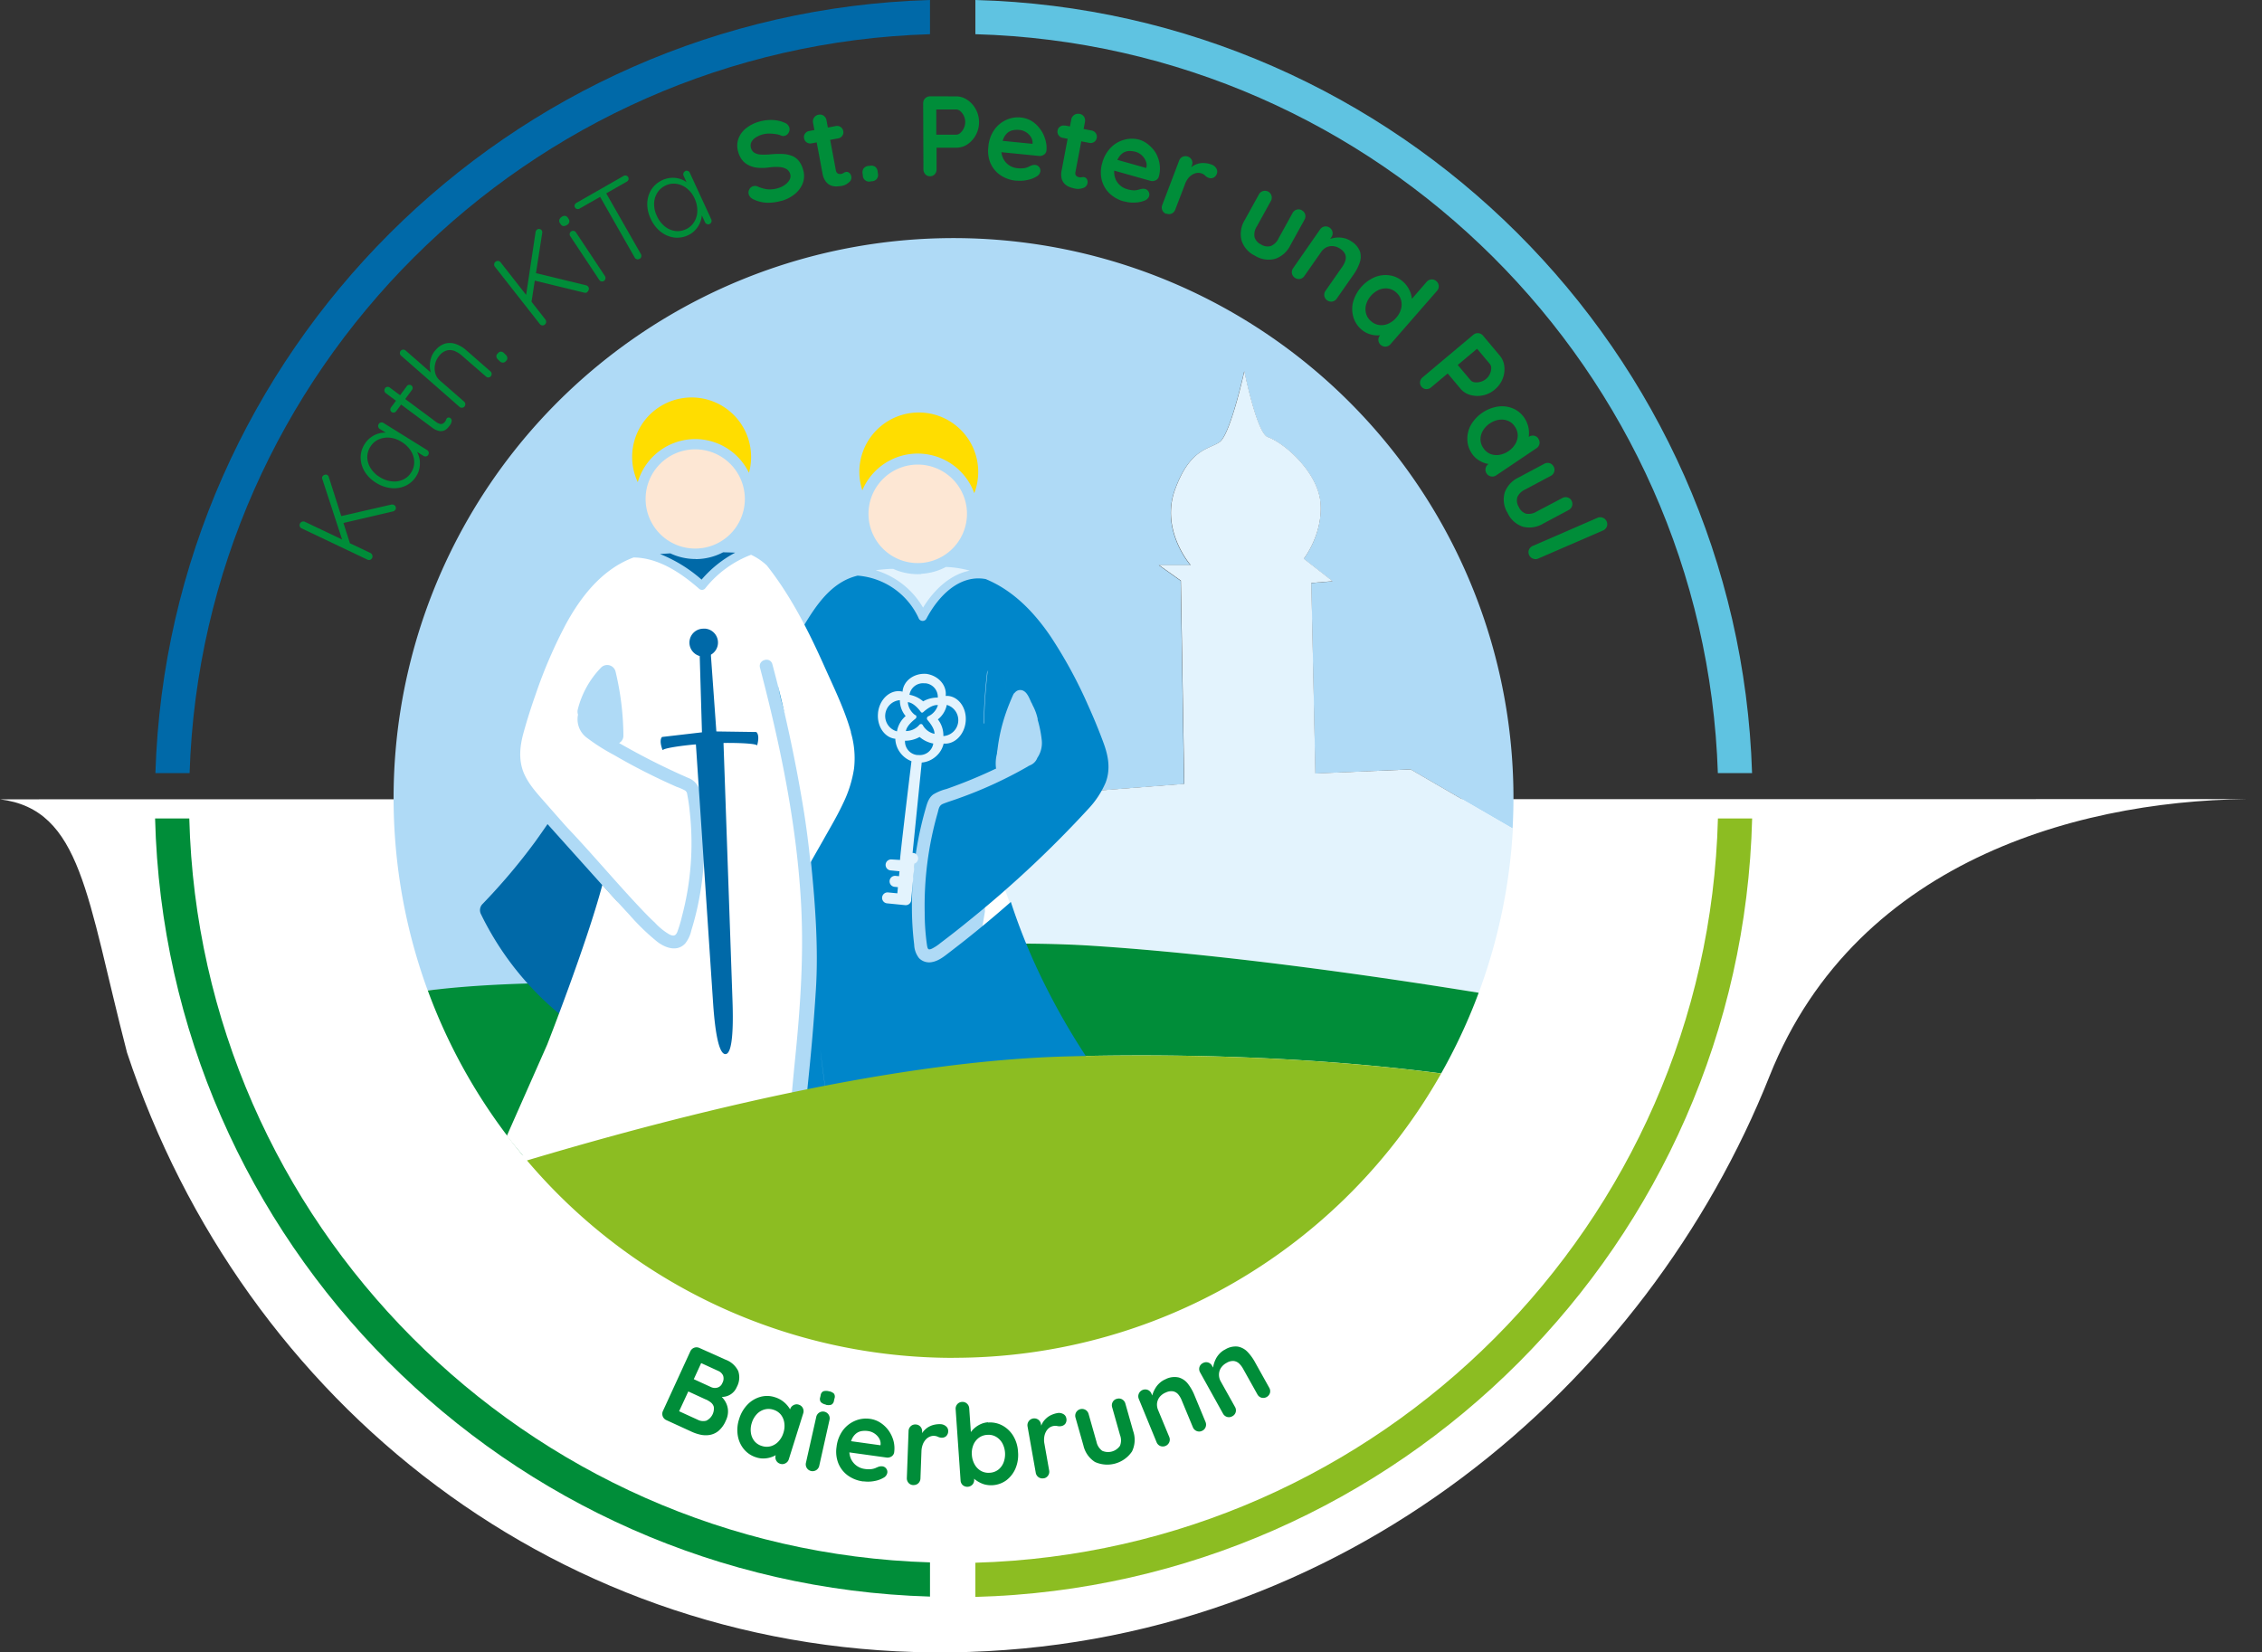 <svg xmlns="http://www.w3.org/2000/svg" viewBox="0 0 661.43 483.23"><rect x="0" y="0" width="661.43" height="483.23" fill="#333333" stroke="none"/><defs><style>.cls-1{fill:#fff;}.cls-2{fill:#afdaf6;}.cls-3{fill:#e3f3fd;}.cls-4{fill:#008d39;}.cls-5{fill:#fd0;}.cls-6{fill:#fde7d4;}.cls-7{fill:#0086ca;}.cls-8{fill:#0069a8;}.cls-9{fill:#8cbd22;}.cls-10{fill:#5fc3e1;}</style></defs><title>logo-kita-baierbrunn-bogen</title><g id="Ebene_2" data-name="Ebene 2"><g id="peter_paul_mit_bogen" data-name="peter&amp;paul mit bogen"><path class="cls-1" d="M661.43,233.69c-49.68-.5-118.23,16.23-144,81C481.78,404.39,393.33,481.83,278,483.21,164.1,484.57,71.08,410.35,37.14,307.81,25.34,262.3,23.94,236.74,0,233.75"/><path class="cls-2" d="M288,266.57V254.24h-2.87l19.75-21.77,41.36-3.2-1-59.43-6.41-4.56h9.28s-8.94-10.13-4.55-22.11,9.79-11.65,13-13.85,7.26-20.76,7.26-20.76,3.55,17.72,6.76,19.24c4.89,1.69,14.85,10.3,15.53,19.42s-4.9,16.2-4.9,16.2l8.44,6.59-6.24.5,1.18,55.71L412.45,225l29.85,17.29c.16-3,.25-5.94.25-9a163.73,163.73,0,1,0-317.49,56.33c40.06-4.94,97.56,57.87,149.58,57Z"/><path class="cls-3" d="M384.64,226.18l-1.19-55.71,6.25-.5-8.44-6.59s5.57-7.09,4.89-16.2-10.63-17.73-15.53-19.42c-3.2-1.52-6.75-19.24-6.75-19.24s-4.05,18.57-7.26,20.76-8.61,1.86-13,13.84,4.56,22.12,4.56,22.12h-9.28l6.41,4.56,1,59.43L305,232.43,285.21,254.2h2.86l4.07,1.21,7.53,20.71a148.93,148.93,0,0,1,19.22.43c38.24,2.43,81.81,8.65,113.49,13.79a163,163,0,0,0,10-48L412.49,225Z"/><path class="cls-4" d="M227.48,288.31c-37.39-.75-73.41-2.22-102.39,1.35a163.69,163.69,0,0,0,27.65,48.06l2.54,1.27c22.32-6.65,47.14-13.31,72.2-18.69Z"/><path class="cls-4" d="M318.89,276.55c-9.06-.58-19.53-.72-30.9-.53l-.14,15.3-17.17-2.78c-7.79.13-15.62.14-23.43.07v27.75c22.51-4.13,44.73-6.94,65-7.45,47-1.18,83.67,1.69,109.16,5a164.49,164.49,0,0,0,8.52-17.38q1.29-3.07,2.45-6.21C400.7,285.2,357.13,279,318.89,276.55"/><path class="cls-5" d="M252.15,143.39a17.59,17.59,0,0,1,32.74.84A17.38,17.38,0,1,0,251.31,139a17.53,17.53,0,0,0,.84,4.37"/><path class="cls-6" d="M282.73,149.42a14.4,14.4,0,1,0-13.54,15.22,14.44,14.44,0,0,0,13.54-15.22"/><path class="cls-7" d="M335.87,326.56c-1.18-2-4.25-2-7.11-2.25-1-1.27-2-2.52-3-3.81-1.41-1.88-2.79-3.77-4.14-5.69s-2.68-3.86-4-5.82a201.35,201.35,0,0,1-10.82-18.51c-1.09-2.11-2.15-4.25-3.16-6.41a174,174,0,0,1-8.06-20.31Q289,269.55,282.13,275c-1.4,1.1-2.81,2.2-4.22,3.28-1.62,1.23-3.29,2.69-5.35,3.06a4.14,4.14,0,0,1-3.82-1.14,6.64,6.64,0,0,1-1.42-3.93,91.09,91.09,0,0,1-.66-9.9,103.31,103.31,0,0,1,1.72-20.24q.92-4.93,2.31-9.76c.43-1.49.85-3,2.14-4a14,14,0,0,1,3.93-1.64,141.89,141.89,0,0,0,14.54-6c0-.06-.05-.11-.07-.18a11.38,11.38,0,0,1,.3-4.18c0-.41.09-.81.15-1.22.1-.82.22-1.65.36-2.47.26-1.55.59-3.09,1-4.61a53.23,53.23,0,0,1,2.11-6.28c-.69-3.11-1.37-6.22-2.06-9.33a1.65,1.65,0,0,0-.31-.7,1.65,1.65,0,0,1,.31.7c.69,3.11,1.37,6.22,2.06,9.33.36-.9.74-1.8,1.15-2.69a1.36,1.36,0,0,1,.46-.55,2,2,0,0,1,2.67-.43c1.05.64,1.63,2.22,2.16,3.38a1.13,1.13,0,0,1,.16.26c.07.15.13.31.2.47a15.17,15.17,0,0,1,1.47,3.95,2.54,2.54,0,0,1,0,.29,33.66,33.66,0,0,1,1.17,5.73,7.71,7.71,0,0,1-1.26,5.42,3.76,3.76,0,0,1-1.87,2.06l-.69.32-.29.19a123.69,123.69,0,0,1-20.12,9.25c-1.51.56-3.05,1-4.56,1.61-1.26.48-1.3,1.55-1.65,2.77a98.25,98.25,0,0,0-3.76,29,67.15,67.15,0,0,0,.66,9.51c.2,1.22.35,1.61,1.52,1.06a13.86,13.86,0,0,0,2.46-1.64c2.64-2,5.22-4,7.83-6.14a320,320,0,0,0,35.54-33.24,26.17,26.17,0,0,0,4.92-7.57c1.45-3.89.78-7.66-.61-11.46s-2.88-7.38-4.51-11a134.82,134.82,0,0,0-11-20.23c-4.08-6-9.12-11.54-15.54-15.11a33,33,0,0,0-3.44-1.66c-7.84-1.42-14,5.22-17.35,11.63a1.26,1.26,0,0,1-2.16,0,21.45,21.45,0,0,0-17.93-12.63,17,17,0,0,0-3.23,1.13c-6.56,3.13-10.4,10-14,16-4,6.71-2.21,2.94-5.5,10.05s8.88,28.1,7.53,35.76c-1,5.84,4.52,33.88,3,58s-3.37,33.42-3,38.4c.67,9.18-5.4,1-4.14,10.16.65,4.69,7.76-3.83,8.19-1.45.24,1.37.35,2.83,1.7,3.58a2.82,2.82,0,0,0,1.77.32,92.16,92.16,0,0,0,19.61,5.55,99.38,99.38,0,0,0,37.61-1.15,101.41,101.41,0,0,0,34.83-15,2.32,2.32,0,0,0,.63-3.14m-38.42-72.47c-.05-.2-.11-.4-.17-.61.06.21.12.41.17.61l3.39-4-3.39,4m-9.74-42.51c.11-5,.44-9.92,1-14.85A1.71,1.71,0,0,1,289,196a1.71,1.71,0,0,0-.24.72c-.58,4.93-.91,9.89-1,14.85l-1.16-.17,1.16.17M219,240a27.26,27.26,0,0,1-.4-4.77A27.26,27.26,0,0,0,219,240c0,.1,0,.18.05.27,0-.09,0-.17-.05-.27m5.46,11c-.25-.32-.48-.64-.72-1,.24.32.47.64.72,1l2,2.52-2-2.52m19.28,82.38c-.22-1.23-.43-2.45-.63-3.68q-.65-3.84-1.23-7.7c-.75-4.95-1.44-9.92-2-14.9q-.34-2.81-.64-5.62.3,2.82.64,5.62c.6,5,1.29,9.95,2,14.9q.59,3.85,1.23,7.7c.2,1.23.41,2.45.63,3.68.06.39.12.81.18,1.24-.06-.43-.12-.85-.18-1.24m16.39,7.44c-1.15-.23-2.3-.49-3.44-.77,1.14.28,2.29.54,3.44.77,1.44.3,2.88.56,4.33.79-1.45-.23-2.89-.49-4.33-.79m54-5c-2.86,1.14-5.78,2.14-8.73,3,2.95-.86,5.87-1.86,8.73-3,1.46-.57,2.91-1.19,4.33-1.84-1.42.65-2.87,1.27-4.33,1.84m12.69-6.15c1.36-.79,2.69-1.61,4-2.46-1.32.85-2.65,1.67-4,2.46"/><path class="cls-3" d="M269.4,167.88a17.44,17.44,0,0,1-8.22-1.52l-.87,0c-1.43.08-2.85.21-4.26.4a24,24,0,0,1,13.86,10.93c3.14-5.13,7.89-9.7,13.64-10.81a29.89,29.89,0,0,0-6.95-1.08,17.4,17.4,0,0,1-7.2,2"/><path class="cls-3" d="M256.74,208.52c-.38,3.83,1.89,7.19,5.06,7.53a7.1,7.1,0,0,0,1.65,4.33,7.21,7.21,0,0,0,3.07,2.22s-3.48,28.6-3.33,28.88l-2.54-.15a1.61,1.61,0,0,0-.32,3.2l2.69.26-.14,1.45-1.07-.11a1.61,1.61,0,0,0-.32,3.2l1.07.11-.17,1.8-2.7-.26a1.6,1.6,0,0,0-.31,3.19l5.31.53a1.61,1.61,0,0,0,1.76-1.44v-.11s0-.07,0-.1l1-10.52a1.61,1.61,0,0,0-.42-3.1h-.18L269.52,223a7.19,7.19,0,0,0,3.94-1.62,7.09,7.09,0,0,0,2.47-3.93c3.18.29,6.06-2.56,6.44-6.39s-1.9-7.22-5.1-7.54a5.93,5.93,0,0,0-.73,0,.51.51,0,0,1,0-.13c.3-3.08-2.23-5.86-5.71-6.33h-.07c-3.49-.22-6.52,2-6.83,5.08,0,0,0,.09,0,.13a5.4,5.4,0,0,0-.72-.13c-3.2-.31-6.1,2.55-6.48,6.39m17.54,1.83a7.24,7.24,0,0,0,2.58-4.22,4.65,4.65,0,0,1-1,9.11,7.59,7.59,0,0,0-1.62-4.89m0-6.36a8.39,8.39,0,0,0-4.29,1.1,8.44,8.44,0,0,0-4-1.92,4,4,0,0,1,4.33-3.36h.37a4,4,0,0,1,3.58,4.15m-9.61,12.65a8.62,8.62,0,0,0,4.29-1.1,8.55,8.55,0,0,0,4,1.92,4,4,0,0,1-4.32,3.36l-.15,0h-.22a4,4,0,0,1-3.58-4.14m3-7.52a5.24,5.24,0,0,1-2.18-3.8c1.75.14,3.44,2.34,3.76,2.79a.74.74,0,0,0,.35.28v0h.07v0a.78.78,0,0,0,.4-.21c.4-.37,2.49-2.21,4.23-2a5.23,5.23,0,0,1-2.88,3.3.7.7,0,0,0-.13,1.1c.56.65,2.07,2.5,2,4A5.13,5.13,0,0,1,269.8,212a.76.76,0,0,0-.4-.27h-.07a.73.73,0,0,0-.44.17,5.14,5.14,0,0,1-4,1.89c.24-1.53,2.08-3.05,2.76-3.58a.7.7,0,0,0,.09-1.1m-8.88-.18a4.63,4.63,0,0,1,4.27-4.17,7.18,7.18,0,0,0,1.69,4.64,7.63,7.63,0,0,0-2.54,4.48,4.65,4.65,0,0,1-3.42-4.95"/><path class="cls-5" d="M203.29,128.4A17.49,17.49,0,0,1,219,138.26,17.39,17.39,0,1,0,186.49,141a17.54,17.54,0,0,1,16.8-12.6"/><path class="cls-8" d="M188,305.4l-.16-.07,3.06-25.11-10.51-16.61L160.1,241c-1.14,1.67-2.3,3.32-3.5,5a177.23,177.23,0,0,1-15.54,18.4,2.57,2.57,0,0,0-.39,3,87.28,87.28,0,0,0,46,42.83,2.52,2.52,0,0,0,3.08-1.75A2.56,2.56,0,0,0,188,305.4"/><path class="cls-1" d="M248.84,214.11c-1.85-6.61-5-13-7.77-19.21-4.63-10.36-9.81-20.66-16.87-29.57a17.83,17.83,0,0,0-4.58-3.09,31.41,31.41,0,0,0-13.47,9.9,1.25,1.25,0,0,1-1.76,0c-5.33-4.66-11.91-9.06-19.14-9.11a28.12,28.12,0,0,0-6.19,3.24c-5.7,3.94-10,9.74-13.45,16a140.53,140.53,0,0,0-9,20.84c-1.31,3.7-2.5,7.44-3.54,11.23s-1.48,7.69,0,11.49c1.3,3.21,3.62,5.79,5.82,8.29l6.49,7.37c1,1.09,2.06,2.18,3.08,3.29,6.41,6.94,12.52,14.15,19,21,1.3,1.37,2.6,2.72,4,4a18,18,0,0,0,4.3,3.49c1.1.54,1.78.48,2.28-.71a37.28,37.28,0,0,0,1.39-4.66,82.07,82.07,0,0,0,2-10,83.45,83.45,0,0,0,.24-20.71,48,48,0,0,0-.72-4.89,1.43,1.43,0,0,0-.74-1.19,16.78,16.78,0,0,0-2.33-1q-4.71-2.07-9.3-4.4t-9-4.9a58,58,0,0,1-8.17-5.21,6.7,6.7,0,0,1-2.39-6.62,2.66,2.66,0,0,1-.08-1.48,27.05,27.05,0,0,1,6.85-12.31,2.52,2.52,0,0,1,4.18,1.11,82.56,82.56,0,0,1,2.32,18.85,2.43,2.43,0,0,1-1.26,2.14,205.92,205.92,0,0,0,20.23,10.21,5.31,5.31,0,0,1,3.16,3.16,25.21,25.21,0,0,1,.8,4.75,85.3,85.3,0,0,1,.75,10.6,87.4,87.4,0,0,1-2.39,20.88c-.42,1.73-.88,3.44-1.41,5.13a9.53,9.53,0,0,1-1.8,3.88c-2.34,2.53-5.75,1.34-8.12-.45a64.86,64.86,0,0,1-8.13-7.85c-2.7-2.89-5.34-5.84-8-8.79C171.57,276,160,305.49,160,305.49l-11.76,26.6s-.88-.71,5.85,7.25,21.51,4.8,33,6.81,16.54-4.27,27.88-7a79.44,79.44,0,0,0,16.11-5.9,1.65,1.65,0,0,1-.39-1.22c.37-7.78,1.13-15.53,1.9-23.28,1.48-14.87,2.47-29.71,1.64-44.65-1.29-23.31-6.1-46.31-12-68.84-.61-2.34,3-3.33,3.62-1a436.88,436.88,0,0,1,9.27,43.38q1.13,7.28,1.86,14.6l3.78-6.63c2-3.58,4.13-7.13,5.86-10.87a35.15,35.15,0,0,0,3.11-10,26.52,26.52,0,0,0-.94-10.59"/><path class="cls-8" d="M221.24,214.07h0l-11.77-.17-1.58-22.06,0-.39a4.08,4.08,0,0,0-1.59-7.6h-.1a1.53,1.53,0,0,0-.37,0l-.12,0a4.07,4.07,0,0,0-1.1,8c0,.12,0,.21,0,.21l.65,22.1-11.68,1.36h0c-1,1.14.19,3.86.19,3.86h0c.62-.84,9.42-1.72,9.72-1.68l5,75.25c.35,5.26,1.23,15.31,3.63,15.31s2.25-10.33,2.07-15.6l-2.63-75.37c.29-.07,9.13-.08,9.83.69h0s.88-2.82-.19-3.86"/><path class="cls-8" d="M203.4,163.48a17.3,17.3,0,0,1-7.4-1.66c-1,.07-2,.12-3,.2a41.72,41.72,0,0,1,12.15,7.48,33.58,33.58,0,0,1,9.83-7.88c-1.17-.06-2.35-.08-3.53-.11a17.4,17.4,0,0,1-8,2"/><path class="cls-6" d="M203.29,131.4a14.51,14.51,0,1,0,14.51,14.51,14.53,14.53,0,0,0-14.51-14.51"/><path class="cls-9" d="M278.86,397.07a163.67,163.67,0,0,0,142.55-83.14c-25.49-3.33-62.13-6.2-109.16-5-49.15,1.24-109.71,15.95-158.16,30.43a163.34,163.34,0,0,0,124.77,57.73"/><path class="cls-8" d="M45.44,226.08h10C59.24,108.5,154.29,13.59,271.94,10V0C148.8,3.63,49.28,103,45.44,226.08"/><path class="cls-10" d="M502.32,226.08h10C508.44,102.81,408.61,3.31,285.21,0V10c117.91,3.3,213.27,98.33,217.11,216.11"/><path class="cls-4" d="M55.35,239.35h-10C48.47,363.12,148.3,463.28,271.94,466.9v-10C153.8,453.31,58.43,357.62,55.35,239.35"/><path class="cls-9" d="M512.34,239.35h-10C499.29,357.82,403.61,453.63,285.21,457v10c123.9-3.32,224-103.61,227.13-227.57"/><path class="cls-4" d="M212.18,397.63a6.6,6.6,0,0,1,3.69,3.33,5.84,5.84,0,0,1-.43,4.66,4.68,4.68,0,0,1-4.64,2.88,9.3,9.3,0,0,1-3.61-.94l.74-1.3a11.28,11.28,0,0,1,2,1.23,8.82,8.82,0,0,1,1.92,2,5.9,5.9,0,0,1,1,2.66,6,6,0,0,1-.62,3.31,8,8,0,0,1-2.14,3,5.59,5.59,0,0,1-2.61,1.18,7.15,7.15,0,0,1-2.69-.09,12.47,12.47,0,0,1-2.44-.81l-7.5-3.44a2,2,0,0,1-1-2.68l8-17.42a2,2,0,0,1,1.13-1.07,2,2,0,0,1,1.55.07Zm-5.72,11.67L201,406.79l.38-.12L198.44,413l-.17-.44,5.73,2.62a3.46,3.46,0,0,0,2.54.28,3.95,3.95,0,0,0,2.18-4.05,2.49,2.49,0,0,0-.95-1.35,8.14,8.14,0,0,0-1.31-.79m3.54-8.37-5.36-2.46.61-.3-2.5,5.45-.24-.43,5.43,2.49a2.67,2.67,0,0,0,1.83.14,2.2,2.2,0,0,0,1.45-1.34,2.67,2.67,0,0,0,.22-2.18,2.73,2.73,0,0,0-1.44-1.37"/><path class="cls-4" d="M233.57,410.79a1.88,1.88,0,0,1,1.19,1,2,2,0,0,1,.1,1.56l-4.2,13.38a1.93,1.93,0,0,1-1,1.2,1.89,1.89,0,0,1-1.53.13,1.92,1.92,0,0,1-1.19-1,2,2,0,0,1-.1-1.54l.48-1.55.61.5a1.93,1.93,0,0,1-.76.86,6.3,6.3,0,0,1-1.56.77,7.46,7.46,0,0,1-2.09.41,6.43,6.43,0,0,1-2.35-.31,7.54,7.54,0,0,1-3.61-2.36,8.33,8.33,0,0,1-1.82-4,10.13,10.13,0,0,1,.39-4.86,10.3,10.3,0,0,1,2.47-4.25,8.28,8.28,0,0,1,3.74-2.23,7.2,7.2,0,0,1,4.21.09,7.54,7.54,0,0,1,2.37,1.19,7.89,7.89,0,0,1,1.65,1.67,6.12,6.12,0,0,1,.89,1.68,2.18,2.18,0,0,1,.12,1.24l-1.27.05.73-2.31a2,2,0,0,1,1-1.2,1.89,1.89,0,0,1,1.53-.13m-10.81,12.07a4.49,4.49,0,0,0,2.66.07,4.86,4.86,0,0,0,2.22-1.39,6.29,6.29,0,0,0,1.43-2.5,6.4,6.4,0,0,0,.27-2.91,5,5,0,0,0-1-2.41,4.5,4.5,0,0,0-2.22-1.46,4.43,4.43,0,0,0-2.62-.05,4.82,4.82,0,0,0-2.23,1.38,6.52,6.52,0,0,0-1.44,2.54,6.34,6.34,0,0,0-.26,2.87,4.92,4.92,0,0,0,1,2.41,4.43,4.43,0,0,0,2.18,1.45"/><path class="cls-4" d="M239.56,428.63a2,2,0,0,1-.87,1.28,2,2,0,0,1-2.78-.62,2,2,0,0,1-.24-1.53l3-13.36a2,2,0,0,1,.86-1.29,2,2,0,0,1,2.79.62,2,2,0,0,1,.23,1.53Zm1.91-17.89A2.58,2.58,0,0,1,240,410a1.56,1.56,0,0,1-.17-1.36l.14-.62a1.46,1.46,0,0,1,.79-1.16,2.88,2.88,0,0,1,1.61,0,2.64,2.64,0,0,1,1.5.71A1.56,1.56,0,0,1,244,409l-.14.62a1.53,1.53,0,0,1-.77,1.17,2.89,2.89,0,0,1-1.66,0"/><path class="cls-4" d="M252.49,433.24a9.72,9.72,0,0,1-4.69-1.84,8.18,8.18,0,0,1-2.71-3.6,9.28,9.28,0,0,1-.47-4.69,10.06,10.06,0,0,1,1.89-4.88,8.66,8.66,0,0,1,3.58-2.76,8.14,8.14,0,0,1,4.26-.55,7.44,7.44,0,0,1,3.08,1.13,8.94,8.94,0,0,1,2.38,2.25,9.62,9.62,0,0,1,1.44,3,8.63,8.63,0,0,1,.21,3.44,1.72,1.72,0,0,1-.8,1.2,2.16,2.16,0,0,1-1.45.3l-12.55-1.74-.53-3.42,12.05,1.67-.81.56.12-.89a3,3,0,0,0-.43-1.8,4.53,4.53,0,0,0-1.35-1.41,4.4,4.4,0,0,0-1.86-.71,6.16,6.16,0,0,0-1.87,0,3.53,3.53,0,0,0-1.6.68,4.3,4.3,0,0,0-1.22,1.54,8.41,8.41,0,0,0-.73,2.61,5.84,5.84,0,0,0,.32,3.11,5.15,5.15,0,0,0,4,3.12,7.52,7.52,0,0,0,2,.07,5,5,0,0,0,1.24-.31c.32-.15.61-.27.87-.37a2.51,2.51,0,0,1,1.15-.14,1.61,1.61,0,0,1,1.13.66,1.58,1.58,0,0,1,.32,1.21,2.08,2.08,0,0,1-1.14,1.49,7.79,7.79,0,0,1-2.57.93,9.65,9.65,0,0,1-3.26.1"/><path class="cls-4" d="M267.08,434.3a1.9,1.9,0,0,1-1.4-.63,2,2,0,0,1-.51-1.46l.5-13.69a2,2,0,0,1,.61-1.42,1.92,1.92,0,0,1,1.45-.53,1.9,1.9,0,0,1,1.4.63,2,2,0,0,1,.51,1.47l-.11,3.11-.15-2.23a5.06,5.06,0,0,1,1-1.37,5.42,5.42,0,0,1,1.35-1,5.83,5.83,0,0,1,1.58-.56,7.21,7.21,0,0,1,1.66-.14,2.59,2.59,0,0,1,1.66.63,1.7,1.7,0,0,1,.63,1.35,2,2,0,0,1-.62,1.55,1.9,1.9,0,0,1-1.25.44,2.73,2.73,0,0,1-1.13-.28,2.88,2.88,0,0,0-1.17-.27,2.71,2.71,0,0,0-1.22.24,3.33,3.33,0,0,0-1.16.83,4.6,4.6,0,0,0-.88,1.45,6.19,6.19,0,0,0-.39,2.06l-.29,7.85a2,2,0,0,1-.61,1.42,1.92,1.92,0,0,1-1.45.53"/><path class="cls-4" d="M288.91,416a7.6,7.6,0,0,1,4.23.89,8.38,8.38,0,0,1,3.13,3,10,10,0,0,1,1.41,4.69,10.22,10.22,0,0,1-.74,4.86,8.57,8.57,0,0,1-2.66,3.44,7.58,7.58,0,0,1-6.48,1.2,8.31,8.31,0,0,1-2.11-1,6.61,6.61,0,0,1-1.45-1.25,2.22,2.22,0,0,1-.56-1.11l1-.5.17,2.42a2,2,0,0,1-.46,1.47,2.07,2.07,0,0,1-2.85.22,2,2,0,0,1-.66-1.42l-1.44-20.77a2,2,0,0,1,.46-1.48,1.92,1.92,0,0,1,1.38-.68,1.89,1.89,0,0,1,1.46.48,2,2,0,0,1,.67,1.4l.58,8.4-.58-.25a1.88,1.88,0,0,1,.39-1.08,6.82,6.82,0,0,1,1.17-1.31,7.48,7.48,0,0,1,1.77-1.14,6.31,6.31,0,0,1,2.17-.55m-.25,3.68a4.45,4.45,0,0,0-2.49.9,4.91,4.91,0,0,0-1.57,2.09,6.36,6.36,0,0,0-.42,2.87,6.49,6.49,0,0,0,.81,2.78,4.92,4.92,0,0,0,1.84,1.89,4.53,4.53,0,0,0,2.6.55,4.46,4.46,0,0,0,2.48-.9,4.93,4.93,0,0,0,1.55-2.12,6.84,6.84,0,0,0-.39-5.66,5.07,5.07,0,0,0-1.83-1.85,4.36,4.36,0,0,0-2.58-.55"/><path class="cls-4" d="M305.17,432.3a1.9,1.9,0,0,1-1.51-.32,2,2,0,0,1-.8-1.32l-2.39-13.49a2,2,0,0,1,.31-1.51,2,2,0,0,1,2.81-.5,2,2,0,0,1,.8,1.32l.55,3.07-.62-2.15a5.54,5.54,0,0,1,.68-1.55,6,6,0,0,1,1.12-1.24,5.59,5.59,0,0,1,1.42-.87,7.19,7.19,0,0,1,1.6-.49,2.53,2.53,0,0,1,1.75.26,1.69,1.69,0,0,1,.9,1.19,2,2,0,0,1-.28,1.65,1.89,1.89,0,0,1-1.13.69,2.81,2.81,0,0,1-1.16,0,3,3,0,0,0-2.35.46,3.39,3.39,0,0,0-.95,1.06,4.59,4.59,0,0,0-.56,1.6,6,6,0,0,0,.05,2.1l1.37,7.74a1.94,1.94,0,0,1-.31,1.51,1.87,1.87,0,0,1-1.3.82"/><path class="cls-4" d="M326.61,409.07a1.89,1.89,0,0,1,1.53.17,2,2,0,0,1,.93,1.23l2.3,8.1a7.74,7.74,0,0,1-.36,5.89,8.73,8.73,0,0,1-10.83,3.08,7.77,7.77,0,0,1-3.38-4.83l-2.3-8.1a2,2,0,0,1,.14-1.54,2,2,0,0,1,2.75-.78,2,2,0,0,1,.93,1.23l2.3,8.1a4.37,4.37,0,0,0,1.68,2.65,4.23,4.23,0,0,0,5.2-1.48,4.3,4.3,0,0,0,0-3.13l-2.29-8.1a2,2,0,0,1,.14-1.54,1.88,1.88,0,0,1,1.22-.95"/><path class="cls-4" d="M340.86,403.31a5.78,5.78,0,0,1,3.83-.48,5.22,5.22,0,0,1,2.68,1.85,14.06,14.06,0,0,1,1.89,3.32l3.25,7.84a2,2,0,0,1,0,1.55,1.92,1.92,0,0,1-1.1,1.08,1.88,1.88,0,0,1-1.54,0,2,2,0,0,1-1.07-1.11l-3.25-7.84a6.36,6.36,0,0,0-1-1.72,2.72,2.72,0,0,0-1.47-.91,3.48,3.48,0,0,0-2.13.31,4.49,4.49,0,0,0-1.87,1.34,3.74,3.74,0,0,0-.75,1.84,4.09,4.09,0,0,0,.32,2l3.25,7.84a2,2,0,0,1,0,1.55,2.05,2.05,0,0,1-2.64,1.09,2,2,0,0,1-1.07-1.12L333,409.11a2,2,0,0,1,0-1.55,2.05,2.05,0,0,1,2.64-1.09,2,2,0,0,1,1.07,1.12l.55,1.31-.5.1a6.62,6.62,0,0,1,.33-1.44,8.3,8.3,0,0,1,.77-1.63,6.43,6.43,0,0,1,1.24-1.5,5.84,5.84,0,0,1,1.8-1.12"/><path class="cls-4" d="M358.14,394.71a5.78,5.78,0,0,1,3.76-.92,5.2,5.2,0,0,1,2.87,1.53A14.38,14.38,0,0,1,367,398.4l4.13,7.41a2,2,0,0,1,.22,1.54,2.06,2.06,0,0,1-2.49,1.39,2,2,0,0,1-1.2-1l-4.14-7.41a6.26,6.26,0,0,0-1.2-1.59,2.73,2.73,0,0,0-1.57-.73,3.49,3.49,0,0,0-2.09.55,4.42,4.42,0,0,0-1.69,1.55,3.61,3.61,0,0,0-.53,1.91,3.94,3.94,0,0,0,.54,2l4.14,7.41a2,2,0,0,1,.21,1.54,1.91,1.91,0,0,1-1,1.2,1.94,1.94,0,0,1-1.53.19,2,2,0,0,1-1.2-1l-6.67-12a2,2,0,0,1-.21-1.53,1.91,1.91,0,0,1,1-1.2,1.93,1.93,0,0,1,1.53-.19,2,2,0,0,1,1.19,1l.7,1.25-.48.16a6.4,6.4,0,0,1,.16-1.48,8.29,8.29,0,0,1,.57-1.7,6.47,6.47,0,0,1,1.06-1.64,6,6,0,0,1,1.65-1.32"/><path class="cls-4" d="M108.81,163.17a1,1,0,0,1-.59.55,1.08,1.08,0,0,1-.79-.06l-19.24-9.15a1,1,0,0,1-.53-.58,1.1,1.1,0,0,1,.64-1.36,1.06,1.06,0,0,1,.8,0l19.23,9.15a1.06,1.06,0,0,1,.52.62,1,1,0,0,1,0,.79M94.33,139.35a.91.91,0,0,1,.56-.49,1,1,0,0,1,.73,0,.92.92,0,0,1,.5.57l6.31,19.78-2.17-.73-6-18.36a1,1,0,0,1,0-.81m21.32,9.73a.88.88,0,0,1-.64.51L100.17,153,99.43,151l15-3.44a1.27,1.27,0,0,1,.73.09.89.89,0,0,1,.56.69,1.27,1.27,0,0,1-.08.79"/><path class="cls-4" d="M110.74,124a1,1,0,0,1,.64-.45,1.05,1.05,0,0,1,.77.15l12.76,7.93a1,1,0,0,1,.44.63,1,1,0,0,1-.12.75.9.9,0,0,1-.63.45,1,1,0,0,1-.75-.13l-3.37-2.1.07-.62a4,4,0,0,1,1.34,1.44,7,7,0,0,1,.79,2.16,7.34,7.34,0,0,1,0,2.52,6.54,6.54,0,0,1-.94,2.49,7.22,7.22,0,0,1-3.13,2.83,8,8,0,0,1-4.21.69,10,10,0,0,1-4.42-1.55,9.8,9.8,0,0,1-3.35-3.3,8.05,8.05,0,0,1-1.17-4,7.22,7.22,0,0,1,1.15-4,7,7,0,0,1,1.85-2,6.9,6.9,0,0,1,2.31-1.13,6.23,6.23,0,0,1,2.46-.19,5.37,5.37,0,0,1,2.24.79l-.79.33-3.61-2.24a1,1,0,0,1-.47-.63,1,1,0,0,1,.12-.77m9.52,14.09a5.49,5.49,0,0,0,.88-3.14,6.28,6.28,0,0,0-1-3.17,8.12,8.12,0,0,0-2.66-2.58A7.91,7.91,0,0,0,114,128a6.49,6.49,0,0,0-3.26.5,5.47,5.47,0,0,0-2.46,2.17,5.66,5.66,0,0,0-.88,3.13,6.19,6.19,0,0,0,1,3.15,8.07,8.07,0,0,0,2.65,2.57,8.22,8.22,0,0,0,3.49,1.24,6.22,6.22,0,0,0,3.29-.48,5.47,5.47,0,0,0,2.44-2.19"/><path class="cls-4" d="M112.57,113.53a1,1,0,0,1,1.4-.2l13.46,10a3.19,3.19,0,0,0,1.27.64,1.24,1.24,0,0,0,.89-.16,2.08,2.08,0,0,0,.59-.55,1.55,1.55,0,0,0,.23-.44,1.21,1.21,0,0,1,.22-.44.66.66,0,0,1,.49-.27.81.81,0,0,1,.62.18.92.92,0,0,1,.31.9,2.42,2.42,0,0,1-.51,1.2c-.11.16-.31.4-.57.7a3.43,3.43,0,0,1-1,.77,2.54,2.54,0,0,1-1.53.18,5.2,5.2,0,0,1-2.1-1l-13.53-10.06a1,1,0,0,1-.4-.64,1,1,0,0,1,.19-.76m1.73,5.57,4.64-6.24a.87.87,0,0,1,.63-.37.94.94,0,0,1,.7.19.85.85,0,0,1,.35.6.87.87,0,0,1-.18.69l-4.64,6.25a1,1,0,0,1-.64.38.93.93,0,0,1-.69-.17.85.85,0,0,1-.36-.62,1,1,0,0,1,.19-.71"/><path class="cls-4" d="M127.3,102.46a5.88,5.88,0,0,1,2.92-2,5.28,5.28,0,0,1,3.09.16,9,9,0,0,1,3,1.78l7.12,6.22a1,1,0,0,1,.09,1.41.92.92,0,0,1-.71.35,1,1,0,0,1-.7-.26L135,103.94a7.1,7.1,0,0,0-2.14-1.32,3.72,3.72,0,0,0-2.21-.13,4.27,4.27,0,0,0-2.14,1.46,5.67,5.67,0,0,0-1.25,2.42,5.41,5.41,0,0,0,0,2.68,4.2,4.2,0,0,0,1.35,2.2l7.12,6.22a1,1,0,0,1,.33.69,1,1,0,0,1-1,1.08,1,1,0,0,1-.7-.26L117.27,104a1,1,0,0,1-.34-.68,1,1,0,0,1,.25-.74,1,1,0,0,1,1.41-.09l8.15,7.12.37,1.34a4.43,4.43,0,0,1-1.09-1.82,6.71,6.71,0,0,1-.33-2.3,7.41,7.41,0,0,1,.43-2.38,6.15,6.15,0,0,1,1.18-2"/><path class="cls-4" d="M147.83,105.69a1.06,1.06,0,0,1-.87.35,1.4,1.4,0,0,1-.87-.45l-.5-.49a1.39,1.39,0,0,1-.45-.87,1.08,1.08,0,0,1,.38-.85l.16-.17a1.12,1.12,0,0,1,.85-.38,1.37,1.37,0,0,1,.87.45l.5.49a1.42,1.42,0,0,1,.45.88,1.05,1.05,0,0,1-.35.87Z"/><path class="cls-4" d="M159.29,94.93a1,1,0,0,1-.77.23,1.08,1.08,0,0,1-.68-.41L144.71,78a1,1,0,0,1-.21-.76,1,1,0,0,1,.42-.71,1,1,0,0,1,.76-.22,1,1,0,0,1,.69.39L159.5,93.46a1.14,1.14,0,0,1,.19.78,1,1,0,0,1-.4.69M157,67.16a.91.91,0,0,1,.73-.19,1,1,0,0,1,.63.35,1,1,0,0,1,.2.74l-3.19,20.51L153.73,87l2.87-19.08a1,1,0,0,1,.37-.71m14.74,18.23a1,1,0,0,1-.81.16L156.09,82l.27-2.21,15,3.64a1.19,1.19,0,0,1,.61.4.89.89,0,0,1,.19.87,1.37,1.37,0,0,1-.42.68"/><path class="cls-4" d="M165.73,65.8a1.49,1.49,0,0,1-1,.31,1.13,1.13,0,0,1-.8-.57l-.18-.28a1.1,1.1,0,0,1-.19-1,1.64,1.64,0,0,1,.7-.85,1.43,1.43,0,0,1,1-.28,1.22,1.22,0,0,1,.8.57l.18.28a1.23,1.23,0,0,1,.22,1,1.5,1.5,0,0,1-.68.83m11.12,14.94a1,1,0,0,1,.13.75.94.94,0,0,1-.41.64,1,1,0,0,1-.77.15,1,1,0,0,1-.62-.43l-8.49-12.8a1,1,0,0,1-.15-.74.93.93,0,0,1,.43-.65,1,1,0,0,1,.76-.15,1,1,0,0,1,.63.43Z"/><path class="cls-4" d="M169.47,61a1,1,0,0,1-.74.11.9.9,0,0,1-.61-.46.89.89,0,0,1-.07-.73,1.09,1.09,0,0,1,.48-.58l13.8-7.88a1,1,0,0,1,.74-.11.88.88,0,0,1,.61.46.85.85,0,0,1,.08.74,1.05,1.05,0,0,1-.49.57ZM187,75.69a1,1,0,0,1-.81.11,1,1,0,0,1-.59-.47L175.08,56.86l1.8-1,10.54,18.47a1,1,0,0,1,.09.75,1,1,0,0,1-.49.63"/><path class="cls-4" d="M200.38,50a1,1,0,0,1,.78,0,1,1,0,0,1,.56.55L208,64.19a1,1,0,0,1,0,.76,1,1,0,0,1-.52.57.9.9,0,0,1-.77,0,1,1,0,0,1-.56-.52l-1.65-3.61.41-.48a4.1,4.1,0,0,1,.32,2,7.18,7.18,0,0,1-.54,2.23,7.34,7.34,0,0,1-1.37,2.11,6.59,6.59,0,0,1-2.16,1.56,7.29,7.29,0,0,1-4.18.63,8.09,8.09,0,0,1-3.88-1.75,10,10,0,0,1-2.83-3.73,9.81,9.81,0,0,1-1-4.61,8,8,0,0,1,1.25-4A7.63,7.63,0,0,1,196.37,52a7,7,0,0,1,2.56.34,6.14,6.14,0,0,1,2.15,1.2,5.39,5.39,0,0,1,1.43,1.89l-.84-.16-1.77-3.86a1.06,1.06,0,0,1-.05-.78,1,1,0,0,1,.53-.57m.15,17A5.46,5.46,0,0,0,203,64.87a6.15,6.15,0,0,0,.9-3.2,8.21,8.21,0,0,0-.79-3.62,7.78,7.78,0,0,0-2.19-2.89,6.33,6.33,0,0,0-3-1.38,5.4,5.4,0,0,0-3.24.45,5.6,5.6,0,0,0-2.46,2.12,6.17,6.17,0,0,0-.95,3.15,7.93,7.93,0,0,0,.79,3.61,8.16,8.16,0,0,0,2.22,3,6.14,6.14,0,0,0,3,1.41,5.49,5.49,0,0,0,3.24-.47"/><path class="cls-4" d="M228.5,58.72a14,14,0,0,1-4.21.57,10.22,10.22,0,0,1-4-1,2.57,2.57,0,0,1-.87-.63,2.12,2.12,0,0,1-.48-.83,1.94,1.94,0,0,1,.17-1.45,1.81,1.81,0,0,1,1.18-.94,1.78,1.78,0,0,1,1.2.08,10.55,10.55,0,0,0,2.85.83,7.86,7.86,0,0,0,3.12-.32,6.55,6.55,0,0,0,2.08-1,4.41,4.41,0,0,0,1.33-1.45,2.06,2.06,0,0,0,.21-1.6,2.58,2.58,0,0,0-1-1.48,4.61,4.61,0,0,0-2.09-.64,14,14,0,0,0-3.22.12,14.08,14.08,0,0,1-3.28.07,7.21,7.21,0,0,1-2.58-.74A5.51,5.51,0,0,1,217,46.77a6.8,6.8,0,0,1-1.15-2.37,6.14,6.14,0,0,1,.08-3.87,7,7,0,0,1,2.28-3.06,10.77,10.77,0,0,1,3.83-1.91,12.2,12.2,0,0,1,4-.46,9.55,9.55,0,0,1,3.36.78,2.23,2.23,0,0,1,1.41,1.44,1.89,1.89,0,0,1-.19,1.44,1.79,1.79,0,0,1-1.12.94,1.47,1.47,0,0,1-.95,0,6,6,0,0,0-1.62-.47,13.46,13.46,0,0,0-2-.16,7.18,7.18,0,0,0-4.1,1.24,3.28,3.28,0,0,0-1.17,1.36,2.35,2.35,0,0,0-.08,1.55,2.39,2.39,0,0,0,1,1.44,4,4,0,0,0,1.9.54,18.31,18.31,0,0,0,2.72-.06,27.21,27.21,0,0,1,3.63-.11,8.29,8.29,0,0,1,2.77.56,4.78,4.78,0,0,1,2,1.49,7.19,7.19,0,0,1,1.26,2.65,6,6,0,0,1-.15,3.92,7.64,7.64,0,0,1-2.39,3.17,10.71,10.71,0,0,1-3.84,1.94"/><path class="cls-4" d="M236.62,38.31l7.78-1.45a1.83,1.83,0,0,1,2.18,1.49,1.68,1.68,0,0,1-.29,1.36,1.82,1.82,0,0,1-1.21.76l-7.78,1.45a1.81,1.81,0,0,1-1.41-.28,1.78,1.78,0,0,1-.77-1.22,1.69,1.69,0,0,1,.29-1.36,1.84,1.84,0,0,1,1.21-.75m2.75-4.76a1.86,1.86,0,0,1,1.5.31,2.08,2.08,0,0,1,.81,1.33l2.73,14.6a1.41,1.41,0,0,0,.32.73,1,1,0,0,0,.57.33,1.83,1.83,0,0,0,.7,0,1.78,1.78,0,0,0,.69-.29,1.93,1.93,0,0,1,.73-.29,1.14,1.14,0,0,1,.91.28,1.68,1.68,0,0,1,.6,1.11,1.73,1.73,0,0,1-.72,1.69,4.26,4.26,0,0,1-2,1,11.07,11.07,0,0,1-1.54.16,4.17,4.17,0,0,1-1.68-.26,3.43,3.43,0,0,1-1.49-1.13,5.5,5.5,0,0,1-1-2.44l-2.76-14.77a2,2,0,0,1,1.63-2.37"/><path class="cls-4" d="M254.54,53.06a1.82,1.82,0,0,1-2.24-1.73l-.07-.57a2,2,0,0,1,.33-1.54,2,2,0,0,1,1.4-.7l.44-.05a2,2,0,0,1,1.53.32,2,2,0,0,1,.71,1.41l.07.56A1.81,1.81,0,0,1,255,53Z"/><path class="cls-4" d="M279.55,28.18a5.77,5.77,0,0,1,3.26,1,7.54,7.54,0,0,1,2.47,2.69,7.72,7.72,0,0,1,1,3.81,7.81,7.81,0,0,1-3.36,6.51,5.79,5.79,0,0,1-3.25,1l-6.14,0,.33-.61,0,6.92a2.05,2.05,0,0,1-.52,1.45,1.81,1.81,0,0,1-1.4.59,1.75,1.75,0,0,1-1.37-.58,2.09,2.09,0,0,1-.55-1.45l-.08-19.29a2,2,0,0,1,2-2.05Zm.06,11.21a1.84,1.84,0,0,0,1.23-.54,4.05,4.05,0,0,0,1-1.39,4.11,4.11,0,0,0,.4-1.79,4.24,4.24,0,0,0-.41-1.8,4.11,4.11,0,0,0-1-1.34,1.88,1.88,0,0,0-1.24-.52l-6.21,0,.4-.6,0,8.51-.37-.53Z"/><path class="cls-4" d="M297.26,52.85a9.74,9.74,0,0,1-4.78-1.66,8.25,8.25,0,0,1-2.88-3.52A9.4,9.4,0,0,1,289,43a10.05,10.05,0,0,1,1.71-5,8.67,8.67,0,0,1,3.5-2.92,8.1,8.1,0,0,1,4.26-.72,7.64,7.64,0,0,1,3.14,1A8.76,8.76,0,0,1,304,37.54a9.2,9.2,0,0,1,1.57,3A8.51,8.51,0,0,1,306,44a1.72,1.72,0,0,1-.75,1.24,2.18,2.18,0,0,1-1.45.36l-12.69-1.26-.67-3.42,12.19,1.21-.79.59.09-.9a3,3,0,0,0-.51-1.79A4.5,4.5,0,0,0,300,38.64a4.43,4.43,0,0,0-1.9-.64,6.57,6.57,0,0,0-1.89.08,3.56,3.56,0,0,0-1.58.75,4.46,4.46,0,0,0-1.17,1.6,8.59,8.59,0,0,0-.63,2.65,5.8,5.8,0,0,0,.45,3.12A5,5,0,0,0,295,48.28a5.18,5.18,0,0,0,2.44.9,7.54,7.54,0,0,0,2,0,4.29,4.29,0,0,0,1.23-.36c.32-.16.6-.29.86-.4a2.48,2.48,0,0,1,1.16-.19,1.58,1.58,0,0,1,1.16.62,1.64,1.64,0,0,1,.37,1.21,2.06,2.06,0,0,1-1.09,1.53,7.59,7.59,0,0,1-2.55,1,9.53,9.53,0,0,1-3.28.23"/><path class="cls-4" d="M311.42,36.7l7.78,1.47a1.83,1.83,0,0,1,1.21.77,1.79,1.79,0,0,1,.28,1.41,1.76,1.76,0,0,1-.76,1.17,1.86,1.86,0,0,1-1.41.26l-7.78-1.47a1.81,1.81,0,0,1-1.21-.78,1.77,1.77,0,0,1-.28-1.41A1.71,1.71,0,0,1,310,37a1.83,1.83,0,0,1,1.4-.26m4.29-3.44a1.89,1.89,0,0,1,1.29.84,2.11,2.11,0,0,1,.27,1.53l-2.77,14.6a1.53,1.53,0,0,0,0,.78,1,1,0,0,0,.41.52,1.62,1.62,0,0,0,.65.26,1.72,1.72,0,0,0,.75,0,1.71,1.71,0,0,1,.78,0,1.1,1.1,0,0,1,.76.58,1.81,1.81,0,0,1-1.13,2.57,4.26,4.26,0,0,1-2.26.19,11.17,11.17,0,0,1-1.51-.41,4.19,4.19,0,0,1-1.47-.85,3.5,3.5,0,0,1-1-1.6,5.4,5.4,0,0,1,0-2.61l2.79-14.77a2,2,0,0,1,.85-1.31,2,2,0,0,1,1.53-.31"/><path class="cls-4" d="M328.75,58.93a9.83,9.83,0,0,1-4.42-2.47,8.27,8.27,0,0,1-2.21-4,9.47,9.47,0,0,1,.17-4.74,10.13,10.13,0,0,1,2.57-4.6,8.57,8.57,0,0,1,3.95-2.27,8.22,8.22,0,0,1,4.32,0A7.44,7.44,0,0,1,336,42.47,8.75,8.75,0,0,1,338.11,45a9.41,9.41,0,0,1,1,3.22,8.48,8.48,0,0,1-.27,3.46,1.71,1.71,0,0,1-1,1.09,2.18,2.18,0,0,1-1.49.1l-12.27-3.46L324.08,46l11.79,3.33-.88.44.24-.87A3,3,0,0,0,335,47a4.39,4.39,0,0,0-1.15-1.59,4.31,4.31,0,0,0-1.75-1,6.56,6.56,0,0,0-1.87-.25,3.73,3.73,0,0,0-1.7.46A4.37,4.37,0,0,0,327.15,46a8.5,8.5,0,0,0-1.09,2.5,5.87,5.87,0,0,0-.1,3.15A5,5,0,0,0,327.3,54a5.15,5.15,0,0,0,2.25,1.31,7.83,7.83,0,0,0,1.95.35,4.56,4.56,0,0,0,1.27-.15c.34-.1.65-.18.92-.24a2.45,2.45,0,0,1,1.18,0,1.6,1.6,0,0,1,1,.81,1.62,1.62,0,0,1,.15,1.25,2.1,2.1,0,0,1-1.34,1.33,7.87,7.87,0,0,1-2.69.57,9.51,9.51,0,0,1-3.27-.35"/><path class="cls-4" d="M341,62.53a1.91,1.91,0,0,1-1.13-1.06,2,2,0,0,1,0-1.56L344.78,47a2,2,0,0,1,1.05-1.16,2.06,2.06,0,0,1,2.68,1,2,2,0,0,1,0,1.56L347.4,51.4l.58-2.17a5.17,5.17,0,0,1,1.4-1,5.72,5.72,0,0,1,1.6-.5,6,6,0,0,1,1.69,0,6.84,6.84,0,0,1,1.63.41,2.55,2.55,0,0,1,1.37,1.13,1.67,1.67,0,0,1,.16,1.49A2,2,0,0,1,354.74,52a1.85,1.85,0,0,1-1.33,0,2.63,2.63,0,0,1-1-.63,2.87,2.87,0,0,0-1-.64,2.92,2.92,0,0,0-1.24-.17,3.33,3.33,0,0,0-1.37.42,4.53,4.53,0,0,0-1.31,1.09,6,6,0,0,0-1,1.83l-2.83,7.39a2,2,0,0,1-1.05,1.16,1.9,1.9,0,0,1-1.55,0"/><path class="cls-4" d="M380.65,61.51a1.9,1.9,0,0,1,1,1.21,2,2,0,0,1-.21,1.54l-4.1,7.42a7.79,7.79,0,0,1-4.43,4,7.49,7.49,0,0,1-6-.93A7.38,7.38,0,0,1,363,70.16a7.79,7.79,0,0,1,1-5.85l4.1-7.43a2,2,0,0,1,1.2-1,2,2,0,0,1,2.51,1.39,2,2,0,0,1-.21,1.54l-4.1,7.42a4.39,4.39,0,0,0-.67,3.08,3.48,3.48,0,0,0,1.89,2.17,3.54,3.54,0,0,0,2.88.47,4.4,4.4,0,0,0,2.25-2.21l4.1-7.43a2,2,0,0,1,1.2-1,1.89,1.89,0,0,1,1.53.18"/><path class="cls-4" d="M395.2,70.62a5.9,5.9,0,0,1,2.49,3,5.18,5.18,0,0,1-.13,3.27,14,14,0,0,1-1.78,3.42l-4.89,7a2,2,0,0,1-1.29.87,2.06,2.06,0,0,1-2.36-1.64,2,2,0,0,1,.37-1.52l4.88-7a6.4,6.4,0,0,0,.9-1.79,2.83,2.83,0,0,0,0-1.75A3.54,3.54,0,0,0,392,72.83a4.43,4.43,0,0,0-2.16-.85,3.63,3.63,0,0,0-2,.36,4,4,0,0,0-1.53,1.36l-4.89,7a2,2,0,0,1-1.29.87,2.06,2.06,0,0,1-2.36-1.64,2,2,0,0,1,.37-1.52L386,67.1a2,2,0,0,1,1.29-.86,2.06,2.06,0,0,1,2.36,1.64,2,2,0,0,1-.37,1.51l-.82,1.18-.35-.37a6.93,6.93,0,0,1,1.41-.5,8.41,8.41,0,0,1,1.79-.24,7,7,0,0,1,1.95.24,6.09,6.09,0,0,1,1.93.92"/><path class="cls-4" d="M420,82.22a2,2,0,0,1,.71,1.37,2,2,0,0,1-.53,1.48L406.6,100.64a2,2,0,0,1-1.38.73,2.05,2.05,0,0,1-2.17-1.89,2,2,0,0,1,.53-1.46l1.07-1.24.36.71a1.9,1.9,0,0,1-1,.49,6.59,6.59,0,0,1-1.76.08,7.27,7.27,0,0,1-2.09-.47,6.48,6.48,0,0,1-2.05-1.22,7.61,7.61,0,0,1-2.37-3.64,8.3,8.3,0,0,1-.09-4.4,11.23,11.23,0,0,1,6.31-7.26,8.35,8.35,0,0,1,4.35-.55,7.34,7.34,0,0,1,3.85,1.77,7.8,7.8,0,0,1,2.56,4.26,6.62,6.62,0,0,1,.15,1.92,2.24,2.24,0,0,1-.39,1.19l-1.19-.46,5.86-6.76a2,2,0,0,1,1.38-.72,1.9,1.9,0,0,1,1.47.5m-19.1,11.7a4.4,4.4,0,0,0,2.42,1.13,4.87,4.87,0,0,0,2.61-.38,6.51,6.51,0,0,0,2.33-1.74,6.36,6.36,0,0,0,1.41-2.57,4.93,4.93,0,0,0,0-2.64,4.5,4.5,0,0,0-1.46-2.24,4.42,4.42,0,0,0-2.4-1.11,5,5,0,0,0-2.61.39,6.88,6.88,0,0,0-3.74,4.3,4.93,4.93,0,0,0,0,2.64,4.34,4.34,0,0,0,1.44,2.22"/><path class="cls-4" d="M438.56,104a5.84,5.84,0,0,1,1.32,3.14,7.49,7.49,0,0,1-.49,3.62,7.84,7.84,0,0,1-2.31,3.16,7.78,7.78,0,0,1-7.16,1.58,5.7,5.7,0,0,1-2.87-1.84l-3.95-4.7.68-.13-5.3,4.44a2,2,0,0,1-1.45.52,1.8,1.8,0,0,1-1.35-.69,1.82,1.82,0,0,1-.44-1.43,2.09,2.09,0,0,1,.77-1.34l14.78-12.41a2,2,0,0,1,1.49-.49,2,2,0,0,1,1.38.74ZM430,111.18a1.83,1.83,0,0,0,1.2.61,4.36,4.36,0,0,0,1.7-.13,4.16,4.16,0,0,0,1.63-.84,4,4,0,0,0,1.12-1.47,3.85,3.85,0,0,0,.39-1.63,1.87,1.87,0,0,0-.39-1.28l-4-4.76.72-.08-6.52,5.48.17-.63Z"/><path class="cls-4" d="M449.82,128.3a2,2,0,0,1,.33,1.51,2,2,0,0,1-.9,1.29L437.52,139a2,2,0,0,1-1.52.33,1.9,1.9,0,0,1-1.29-.86,1.94,1.94,0,0,1-.31-1.52,2,2,0,0,1,.89-1.28l1.36-.91.16.77a1.82,1.82,0,0,1-1.14.2,6.43,6.43,0,0,1-1.72-.37,7.86,7.86,0,0,1-1.89-1,6.49,6.49,0,0,1-1.66-1.72,7.62,7.62,0,0,1-1.34-4.13,8.38,8.38,0,0,1,1.07-4.28,11.14,11.14,0,0,1,8-5.35,8.35,8.35,0,0,1,4.35.6,7.39,7.39,0,0,1,3.25,2.72,8,8,0,0,1,1.11,2.43,7.82,7.82,0,0,1,.25,2.35,6.23,6.23,0,0,1-.36,1.89,2.13,2.13,0,0,1-.69,1l-1-.75,2-1.36a2,2,0,0,1,1.53-.34,1.93,1.93,0,0,1,1.28.87M433.73,131a4.5,4.5,0,0,0,2,1.72,4.91,4.91,0,0,0,2.62.31,6.84,6.84,0,0,0,4.74-3.18,5,5,0,0,0,.71-2.54,4.55,4.55,0,0,0-.83-2.54,4.35,4.35,0,0,0-2-1.7,4.93,4.93,0,0,0-2.62-.31,6.44,6.44,0,0,0-2.73,1.08,6.37,6.37,0,0,0-2,2.1,5,5,0,0,0-.71,2.54,4.51,4.51,0,0,0,.81,2.52"/><path class="cls-4" d="M459.53,146.44a1.9,1.9,0,0,1,.15,1.54,2,2,0,0,1-1,1.18l-7.5,4a7.78,7.78,0,0,1-5.88.87,7.51,7.51,0,0,1-4.48-4.05,7.43,7.43,0,0,1-.81-6,7.88,7.88,0,0,1,4.05-4.35l7.5-4a2,2,0,0,1,1.55-.18,1.93,1.93,0,0,1,1.19,1,1.9,1.9,0,0,1,.15,1.54,2,2,0,0,1-1,1.18l-7.5,4a4.36,4.36,0,0,0-2.25,2.2,3.49,3.49,0,0,0,.39,2.85,3.54,3.54,0,0,0,2.15,2,4.35,4.35,0,0,0,3.09-.62l7.5-3.95a2,2,0,0,1,1.55-.18,1.93,1.93,0,0,1,1.19,1"/><path class="cls-4" d="M449.78,163.35a1.93,1.93,0,0,1-1.56,0,2,2,0,0,1-1.12-1.1,1.91,1.91,0,0,1,0-1.52,2,2,0,0,1,1.11-1.09l18.93-8.22a2,2,0,0,1,1.56,0,2,2,0,0,1,1.12,1.1,1.88,1.88,0,0,1,0,1.54,2,2,0,0,1-1.11,1.08Z"/></g></g></svg>